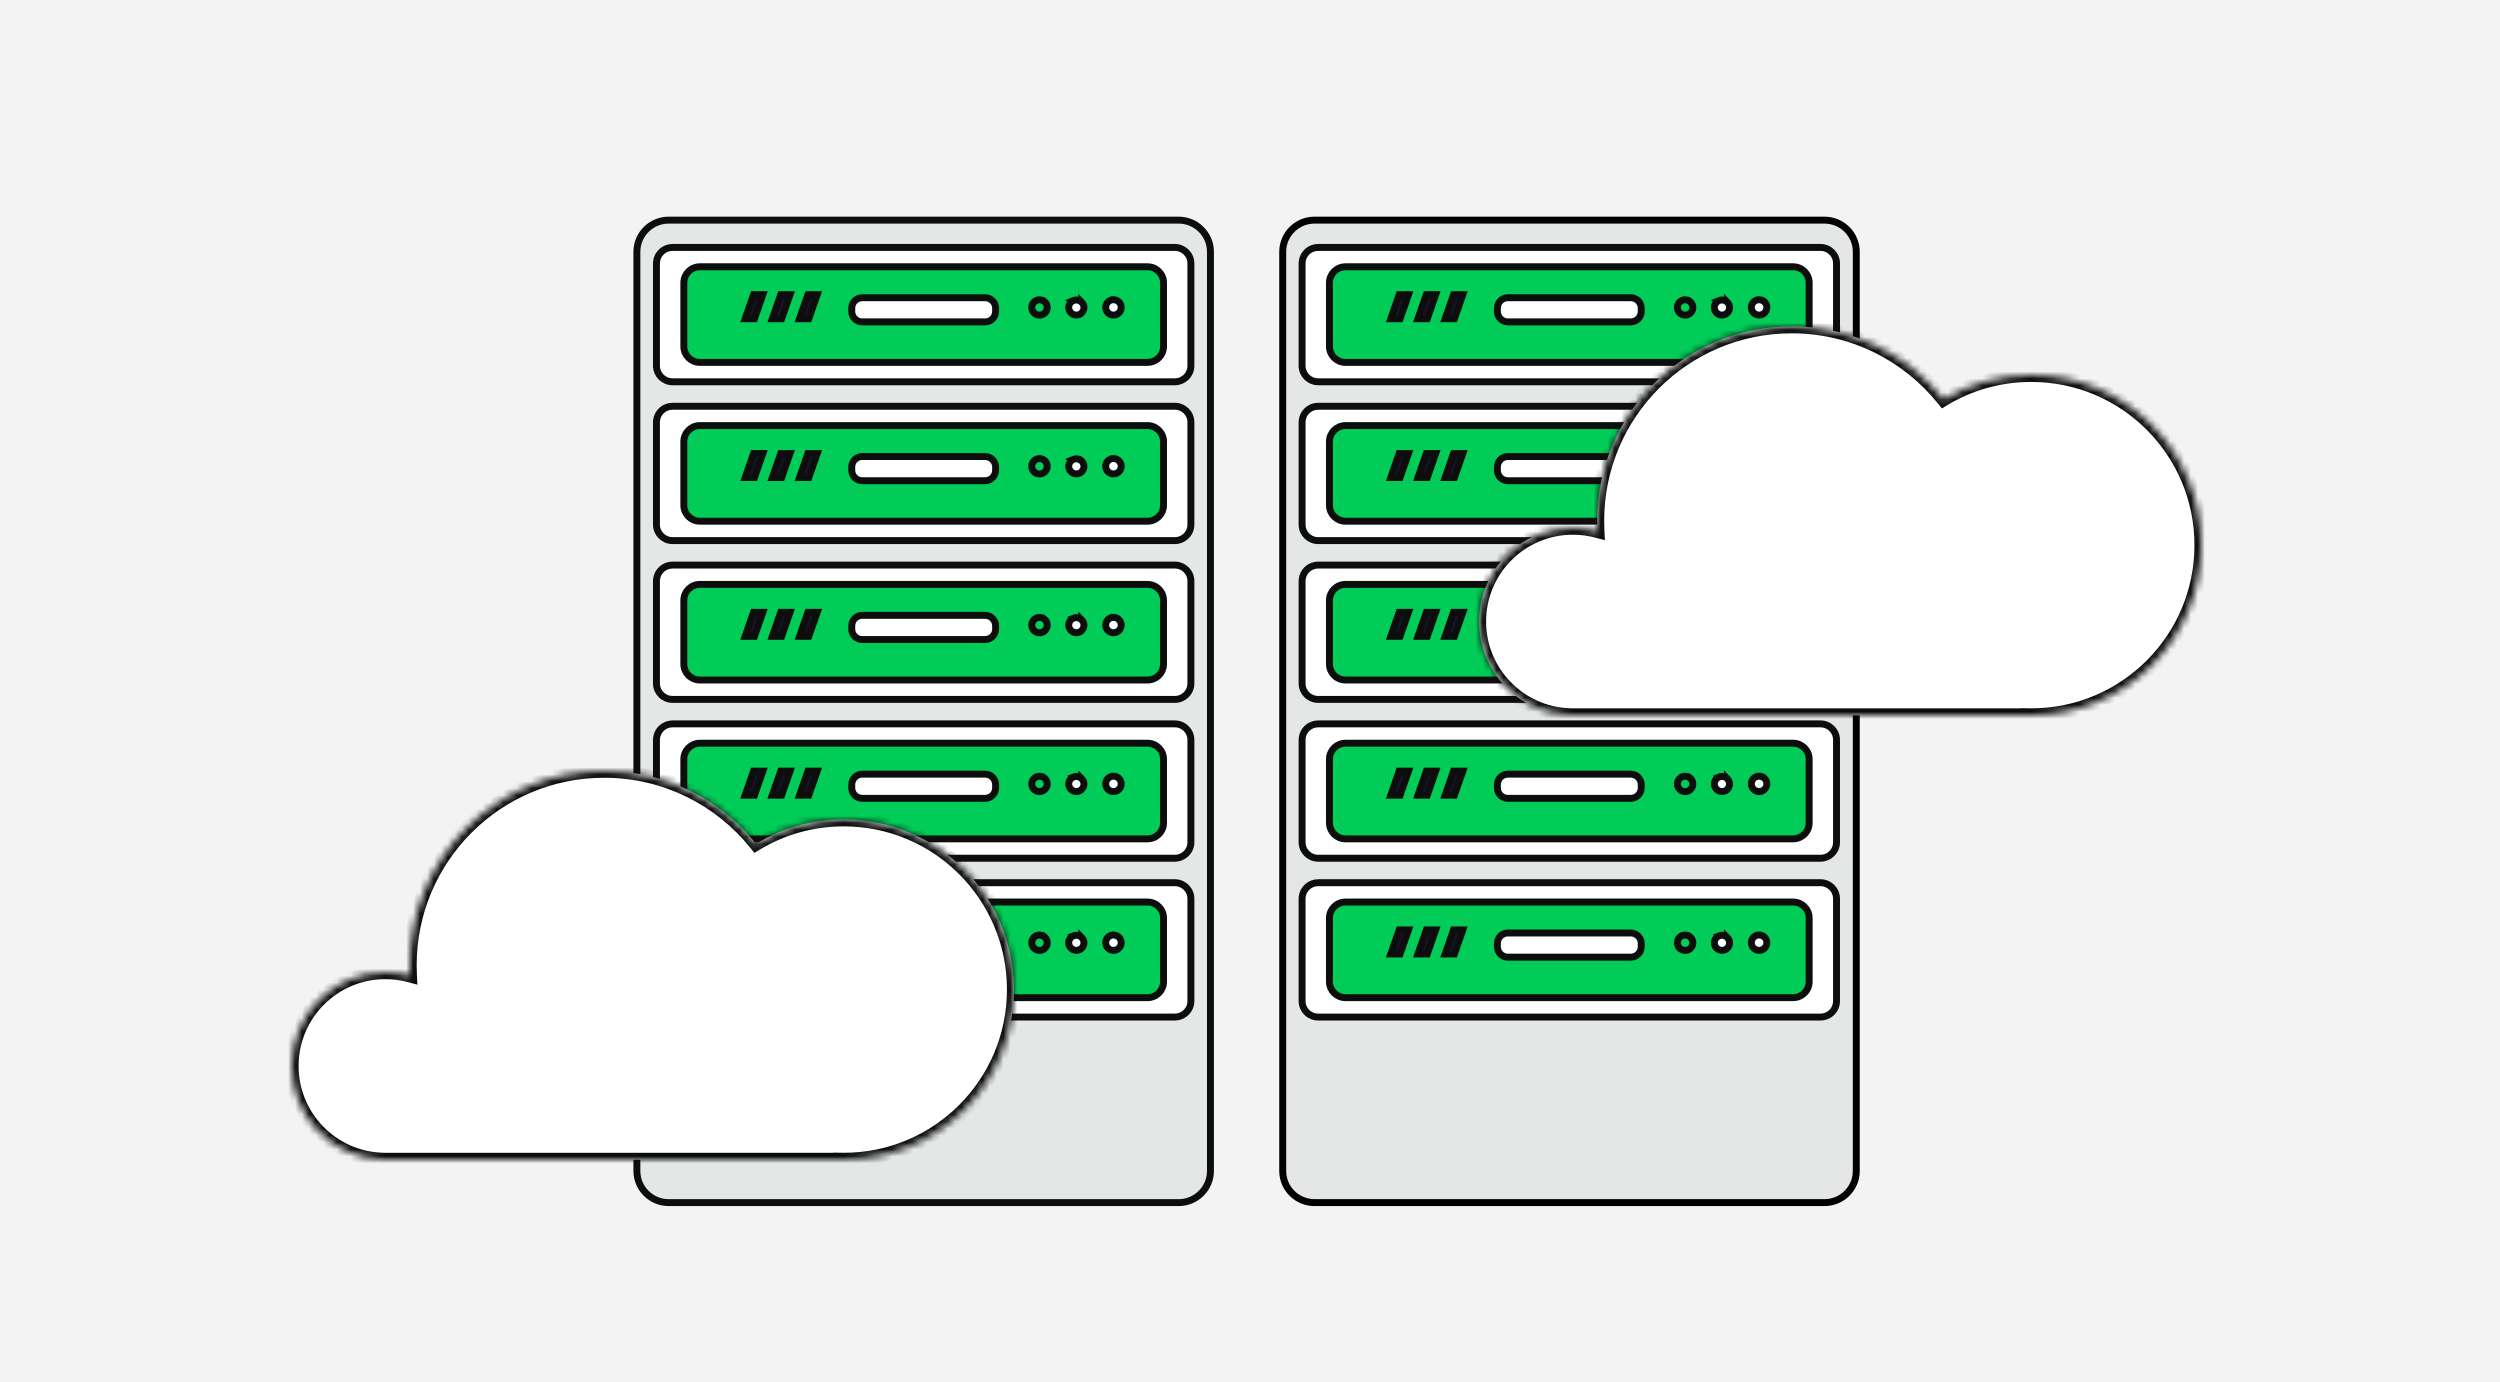 <svg width="360" height="199" viewBox="0 0 360 199" fill="none" xmlns="http://www.w3.org/2000/svg">
<rect width="360" height="199" fill="#F2F3F2"/>
<g clip-path="url(#clip0_1272_324)">
<g clip-path="url(#clip1_1272_324)">
<path d="M189.296 31.698H262.72C265.254 31.698 267.305 33.743 267.305 36.259V168.618C267.305 171.134 265.254 173.178 262.72 173.178H189.295C186.762 173.178 184.711 171.134 184.711 168.618V36.259C184.711 33.743 186.762 31.699 189.296 31.698Z" fill="#E4E7E5" stroke="black"/>
<path d="M189.813 35.63H262.146C263.425 35.631 264.459 36.663 264.459 37.93V52.676C264.459 53.944 263.425 54.976 262.146 54.976H189.813C188.533 54.976 187.5 53.944 187.5 52.676V37.93L187.512 37.696C187.63 36.538 188.613 35.63 189.813 35.63Z" fill="white" stroke="#0C0E0D"/>
<path d="M189.813 58.5H262.146C263.425 58.5 264.459 59.533 264.459 60.8V75.546C264.459 76.814 263.425 77.846 262.146 77.846H189.813C188.533 77.846 187.5 76.814 187.5 75.546V60.8L187.512 60.565C187.63 59.407 188.613 58.5 189.813 58.5Z" fill="white" stroke="#0C0E0D"/>
<path d="M189.813 81.37H262.146C263.425 81.37 264.459 82.402 264.459 83.669V98.415C264.459 99.683 263.425 100.715 262.146 100.715H189.813C188.533 100.715 187.5 99.684 187.5 98.415V83.669L187.512 83.435C187.63 82.277 188.613 81.37 189.813 81.37Z" fill="white" stroke="#0C0E0D"/>
<path d="M189.813 104.239H262.146C263.425 104.239 264.459 105.272 264.459 106.539V121.285C264.459 122.553 263.425 123.585 262.146 123.585H189.813C188.533 123.585 187.5 122.553 187.5 121.285V106.539L187.512 106.305C187.63 105.147 188.613 104.239 189.813 104.239Z" fill="white" stroke="#0C0E0D"/>
<path d="M189.813 127.109H262.146C263.425 127.109 264.459 128.142 264.459 129.409V144.155C264.459 145.423 263.425 146.454 262.146 146.455H189.813C188.533 146.455 187.5 145.423 187.5 144.155V129.409L187.512 129.174C187.63 128.016 188.613 127.109 189.813 127.109Z" fill="white" stroke="#0C0E0D"/>
<path d="M193.756 38.415H258.204C259.484 38.415 260.518 39.447 260.518 40.714V49.884C260.518 51.153 259.485 52.184 258.204 52.184H193.756C192.476 52.184 191.442 51.152 191.442 49.884V40.714C191.442 39.447 192.476 38.415 193.756 38.415Z" fill="#00CC57" stroke="#0C0E0D"/>
<path d="M193.756 61.284H258.204C259.484 61.284 260.518 62.317 260.518 63.584V72.754C260.518 74.022 259.485 75.054 258.204 75.054H193.756C192.476 75.054 191.442 74.022 191.442 72.754V63.584C191.442 62.317 192.476 61.284 193.756 61.284Z" fill="#00CC57" stroke="#0C0E0D"/>
<path d="M193.756 84.154H258.204C259.484 84.154 260.518 85.186 260.518 86.454V95.624C260.518 96.892 259.485 97.923 258.204 97.923H193.756C192.476 97.923 191.442 96.892 191.442 95.624V86.454C191.442 85.186 192.476 84.154 193.756 84.154Z" fill="#00CC57" stroke="#0C0E0D"/>
<path d="M193.756 107.023H258.204C259.484 107.023 260.518 108.056 260.518 109.323V118.493C260.518 119.761 259.485 120.793 258.204 120.793H193.756C192.476 120.793 191.442 119.761 191.442 118.493V109.323C191.442 108.056 192.476 107.023 193.756 107.023Z" fill="#00CC57" stroke="#0C0E0D"/>
<path d="M193.756 129.893H258.204C259.484 129.893 260.518 130.925 260.518 132.193V141.363C260.518 142.631 259.485 143.663 258.204 143.663H193.756C192.476 143.663 191.442 142.631 191.442 141.363V132.193C191.442 130.925 192.476 129.893 193.756 129.893Z" fill="#00CC57" stroke="#0C0E0D"/>
<path d="M252.879 43.245C253.084 43.161 253.309 43.139 253.526 43.182C253.743 43.224 253.942 43.33 254.098 43.485C254.253 43.64 254.36 43.838 254.403 44.054C254.446 44.268 254.424 44.489 254.34 44.691L254.339 44.692C254.255 44.895 254.113 45.068 253.93 45.19H253.929C253.746 45.311 253.529 45.377 253.308 45.377C253.011 45.377 252.726 45.259 252.518 45.052C252.308 44.842 252.192 44.561 252.191 44.269C252.191 44.051 252.257 43.836 252.379 43.654V43.653C252.501 43.471 252.675 43.328 252.878 43.244L252.879 43.245Z" fill="white" stroke="#0C0E0D"/>
<path d="M252.879 66.115C253.084 66.031 253.309 66.008 253.526 66.051C253.743 66.094 253.942 66.2 254.098 66.355C254.253 66.51 254.36 66.708 254.403 66.923C254.446 67.137 254.424 67.359 254.34 67.561L254.339 67.562C254.255 67.765 254.113 67.937 253.93 68.059H253.929C253.746 68.181 253.529 68.247 253.308 68.247C253.011 68.246 252.726 68.129 252.518 67.921C252.308 67.712 252.192 67.431 252.191 67.138C252.191 66.92 252.257 66.706 252.379 66.524V66.523C252.501 66.341 252.675 66.198 252.878 66.114L252.879 66.115Z" fill="white" stroke="#0C0E0D"/>
<path d="M252.879 88.984C253.084 88.9 253.309 88.878 253.526 88.921C253.743 88.964 253.942 89.07 254.098 89.225C254.253 89.379 254.36 89.577 254.403 89.793C254.446 90.007 254.424 90.229 254.34 90.431L254.339 90.432C254.255 90.634 254.113 90.807 253.93 90.929H253.929C253.746 91.05 253.529 91.116 253.308 91.116C253.011 91.116 252.726 90.999 252.518 90.791C252.308 90.582 252.192 90.301 252.191 90.008C252.191 89.79 252.257 89.575 252.379 89.394V89.393C252.501 89.211 252.675 89.068 252.878 88.983L252.879 88.984Z" fill="white" stroke="#0C0E0D"/>
<path d="M252.879 111.854C253.084 111.77 253.309 111.748 253.526 111.791C253.743 111.833 253.942 111.939 254.098 112.094C254.253 112.249 254.36 112.447 254.403 112.663C254.446 112.877 254.424 113.098 254.34 113.3L254.339 113.301C254.255 113.504 254.113 113.677 253.93 113.798H253.929C253.746 113.92 253.529 113.986 253.308 113.986C253.011 113.986 252.726 113.868 252.518 113.661C252.308 113.451 252.192 113.17 252.191 112.877C252.191 112.66 252.257 112.445 252.379 112.263V112.262C252.501 112.08 252.675 111.937 252.878 111.853L252.879 111.854Z" fill="white" stroke="#0C0E0D"/>
<path d="M252.879 134.724C253.084 134.639 253.309 134.617 253.526 134.66C253.743 134.703 253.942 134.809 254.098 134.964C254.253 135.119 254.36 135.317 254.403 135.532C254.446 135.746 254.424 135.968 254.34 136.17L254.339 136.171C254.255 136.374 254.113 136.546 253.93 136.668H253.929C253.746 136.79 253.529 136.855 253.308 136.855C253.011 136.855 252.726 136.738 252.518 136.53C252.308 136.321 252.192 136.04 252.191 135.747C252.191 135.529 252.257 135.314 252.379 135.133V135.132C252.501 134.95 252.675 134.807 252.878 134.723L252.879 134.724Z" fill="white" stroke="#0C0E0D"/>
<path d="M248.183 43.221V43.222C248.394 43.266 248.588 43.371 248.741 43.525V43.524C248.893 43.677 248.995 43.871 249.036 44.081C249.077 44.291 249.055 44.509 248.972 44.706V44.708C248.889 44.906 248.749 45.074 248.568 45.194H248.567C248.389 45.312 248.178 45.375 247.962 45.376C247.669 45.371 247.391 45.254 247.186 45.046L247.185 45.045L247.111 44.965C246.953 44.771 246.865 44.527 246.863 44.275C246.866 44.06 246.932 43.851 247.054 43.675L247.055 43.674C247.176 43.498 247.348 43.36 247.55 43.279L247.549 43.278C247.749 43.198 247.97 43.178 248.183 43.221Z" fill="white" stroke="#0C0E0D"/>
<path d="M248.183 66.091V66.092C248.394 66.136 248.588 66.241 248.741 66.394V66.394C248.893 66.547 248.995 66.741 249.036 66.951C249.077 67.16 249.055 67.378 248.972 67.576V67.577C248.889 67.775 248.749 67.944 248.568 68.064H248.567C248.389 68.182 248.178 68.245 247.962 68.245C247.669 68.241 247.391 68.123 247.186 67.916L247.185 67.915L247.111 67.835C246.953 67.641 246.865 67.397 246.863 67.144C246.866 66.93 246.932 66.721 247.054 66.545L247.055 66.544C247.176 66.367 247.348 66.23 247.55 66.148L247.549 66.147C247.749 66.067 247.97 66.048 248.183 66.091Z" fill="white" stroke="#0C0E0D"/>
<path d="M248.183 88.96V88.961C248.394 89.005 248.588 89.111 248.741 89.264V89.263C248.893 89.416 248.995 89.611 249.036 89.821C249.077 90.03 249.055 90.248 248.972 90.446V90.447C248.889 90.645 248.749 90.814 248.568 90.933H248.567C248.389 91.052 248.178 91.114 247.962 91.115C247.669 91.11 247.391 90.993 247.186 90.786L247.185 90.785L247.111 90.705C246.953 90.51 246.865 90.266 246.863 90.014C246.866 89.8 246.932 89.591 247.054 89.415L247.055 89.414C247.176 89.237 247.348 89.1 247.55 89.018L247.549 89.017C247.749 88.937 247.97 88.917 248.183 88.96Z" fill="white" stroke="#0C0E0D"/>
<path d="M248.183 111.83V111.831C248.394 111.875 248.588 111.98 248.741 112.134V112.133C248.893 112.286 248.995 112.48 249.036 112.69C249.077 112.899 249.055 113.118 248.972 113.315V113.316C248.889 113.515 248.749 113.683 248.568 113.803H248.567C248.389 113.921 248.178 113.984 247.962 113.984C247.669 113.98 247.391 113.862 247.186 113.655L247.185 113.654L247.111 113.574C246.953 113.38 246.865 113.136 246.863 112.884C246.866 112.669 246.932 112.46 247.054 112.284L247.055 112.283C247.176 112.107 247.348 111.969 247.55 111.888L247.549 111.887C247.749 111.807 247.97 111.787 248.183 111.83Z" fill="white" stroke="#0C0E0D"/>
<path d="M248.183 134.7V134.701C248.394 134.745 248.588 134.85 248.741 135.003V135.002C248.893 135.155 248.995 135.35 249.036 135.56C249.077 135.769 249.055 135.987 248.972 136.185V136.186C248.889 136.384 248.749 136.553 248.568 136.672H248.567C248.389 136.791 248.178 136.854 247.962 136.854C247.669 136.85 247.391 136.732 247.186 136.525L247.185 136.524L247.111 136.444C246.953 136.249 246.865 136.006 246.863 135.753C246.866 135.539 246.932 135.33 247.054 135.154L247.055 135.153C247.176 134.976 247.348 134.839 247.55 134.757L247.549 134.756C247.749 134.676 247.97 134.657 248.183 134.7Z" fill="white" stroke="#0C0E0D"/>
<path d="M242.882 43.191V43.192C243.099 43.237 243.298 43.344 243.452 43.501L243.453 43.502C243.607 43.657 243.711 43.856 243.753 44.073C243.793 44.287 243.769 44.508 243.684 44.71C243.618 44.862 243.52 44.997 243.397 45.106L243.267 45.205C243.081 45.325 242.863 45.387 242.643 45.384C242.347 45.379 242.066 45.261 241.859 45.052C241.654 44.844 241.539 44.563 241.539 44.272C241.54 44.052 241.607 43.839 241.73 43.657C241.854 43.475 242.029 43.333 242.234 43.251H242.235C242.441 43.167 242.667 43.146 242.882 43.191Z" stroke="#0C0E0D"/>
<path d="M242.882 66.061V66.061C243.099 66.106 243.298 66.214 243.452 66.37L243.453 66.371C243.607 66.526 243.711 66.725 243.753 66.942C243.793 67.157 243.769 67.378 243.684 67.58C243.618 67.732 243.52 67.867 243.397 67.976L243.267 68.074C243.081 68.195 242.863 68.257 242.643 68.254C242.347 68.249 242.066 68.13 241.859 67.922C241.654 67.714 241.539 67.433 241.539 67.142C241.54 66.922 241.607 66.709 241.73 66.526C241.854 66.344 242.029 66.203 242.234 66.12H242.235C242.441 66.037 242.667 66.016 242.882 66.061Z" stroke="#0C0E0D"/>
<path d="M242.882 88.93V88.931C243.099 88.976 243.298 89.083 243.452 89.24L243.453 89.241C243.607 89.396 243.711 89.595 243.753 89.812C243.793 90.026 243.769 90.248 243.684 90.45C243.618 90.601 243.52 90.737 243.397 90.845L243.267 90.944C243.081 91.064 242.863 91.126 242.643 91.124C242.347 91.118 242.066 91 241.859 90.791C241.654 90.583 241.539 90.303 241.539 90.011C241.54 89.792 241.607 89.578 241.73 89.396C241.854 89.214 242.029 89.073 242.234 88.99H242.235C242.441 88.907 242.667 88.886 242.882 88.93Z" stroke="#0C0E0D"/>
<path d="M242.882 111.8V111.801C243.099 111.846 243.298 111.953 243.452 112.109L243.453 112.11C243.607 112.266 243.711 112.465 243.753 112.682C243.793 112.896 243.769 113.117 243.684 113.319C243.618 113.471 243.52 113.606 243.397 113.715L243.267 113.813C243.081 113.934 242.863 113.996 242.643 113.993C242.347 113.988 242.066 113.87 241.859 113.661C241.654 113.453 241.539 113.172 241.539 112.881C241.54 112.661 241.607 112.448 241.73 112.266C241.854 112.084 242.029 111.942 242.234 111.859H242.235C242.441 111.776 242.667 111.755 242.882 111.8Z" stroke="#0C0E0D"/>
<path d="M242.882 134.669V134.67C243.099 134.715 243.298 134.823 243.452 134.979L243.453 134.98C243.607 135.135 243.711 135.334 243.753 135.551C243.793 135.766 243.769 135.987 243.684 136.189C243.618 136.341 243.52 136.476 243.397 136.584L243.267 136.683C243.081 136.803 242.863 136.865 242.643 136.863C242.347 136.858 242.066 136.739 241.859 136.531C241.654 136.323 241.539 136.042 241.539 135.75C241.54 135.531 241.607 135.317 241.73 135.135C241.854 134.953 242.029 134.812 242.234 134.729H242.235C242.441 134.646 242.667 134.625 242.882 134.669Z" stroke="#0C0E0D"/>
<path d="M217.138 42.87H234.822C235.661 42.87 236.338 43.546 236.338 44.375V44.848C236.338 45.678 235.661 46.354 234.822 46.354H217.138C216.299 46.354 215.623 45.678 215.623 44.848V44.375C215.623 43.546 216.299 42.87 217.138 42.87Z" fill="white" stroke="#0C0E0D"/>
<path d="M217.138 65.74H234.822C235.661 65.74 236.338 66.415 236.338 67.244V67.718C236.338 68.547 235.661 69.224 234.822 69.224H217.138C216.299 69.224 215.623 68.547 215.623 67.718V67.244C215.623 66.415 216.299 65.74 217.138 65.74Z" fill="white" stroke="#0C0E0D"/>
<path d="M217.138 88.609H234.822C235.661 88.609 236.338 89.285 236.338 90.114V90.588C236.338 91.417 235.661 92.094 234.822 92.094H217.138C216.299 92.093 215.623 91.417 215.623 90.588V90.114C215.623 89.285 216.299 88.609 217.138 88.609Z" fill="white" stroke="#0C0E0D"/>
<path d="M217.138 111.479H234.822C235.661 111.479 236.338 112.155 236.338 112.984V113.457C236.338 114.286 235.661 114.963 234.822 114.963H217.138C216.299 114.963 215.623 114.286 215.623 113.457V112.984C215.623 112.155 216.299 111.479 217.138 111.479Z" fill="white" stroke="#0C0E0D"/>
<path d="M217.138 134.348H234.822C235.661 134.348 236.338 135.024 236.338 135.853V136.327C236.338 137.156 235.661 137.833 234.822 137.833H217.138C216.299 137.833 215.623 137.156 215.623 136.327V135.853C215.623 135.024 216.299 134.349 217.138 134.348Z" fill="white" stroke="#0C0E0D"/>
<path d="M202.822 42.437L201.611 45.897H200.271L201.479 42.437H202.822Z" fill="#1F0F29" stroke="#0C0E0D"/>
<path d="M202.822 65.306L201.611 68.766H200.271L201.479 65.306H202.822Z" fill="#1F0F29" stroke="#0C0E0D"/>
<path d="M202.822 88.176L201.611 91.636H200.271L201.479 88.176H202.822Z" fill="#1F0F29" stroke="#0C0E0D"/>
<path d="M202.822 111.046L201.611 114.506H200.271L201.479 111.046H202.822Z" fill="#1F0F29" stroke="#0C0E0D"/>
<path d="M202.822 133.915L201.611 137.375H200.271L201.479 133.915H202.822Z" fill="#1F0F29" stroke="#0C0E0D"/>
<path d="M206.737 42.437L205.526 45.897H204.182L205.393 42.437H206.737Z" fill="#1F0F29" stroke="#0C0E0D"/>
<path d="M206.737 65.306L205.526 68.766H204.182L205.393 65.306H206.737Z" fill="#1F0F29" stroke="#0C0E0D"/>
<path d="M206.737 88.176L205.526 91.636H204.182L205.393 88.176H206.737Z" fill="#1F0F29" stroke="#0C0E0D"/>
<path d="M206.737 111.046L205.526 114.506H204.182L205.393 111.046H206.737Z" fill="#1F0F29" stroke="#0C0E0D"/>
<path d="M206.737 133.915L205.526 137.375H204.182L205.393 133.915H206.737Z" fill="#1F0F29" stroke="#0C0E0D"/>
<path d="M210.648 42.437L209.437 45.897H208.098L209.305 42.437H210.648Z" fill="#1F0F29" stroke="#0C0E0D"/>
<path d="M210.648 65.306L209.437 68.766H208.098L209.305 65.306H210.648Z" fill="#1F0F29" stroke="#0C0E0D"/>
<path d="M210.648 88.176L209.437 91.636H208.098L209.305 88.176H210.648Z" fill="#1F0F29" stroke="#0C0E0D"/>
<path d="M210.648 111.046L209.437 114.506H208.098L209.305 111.046H210.648Z" fill="#1F0F29" stroke="#0C0E0D"/>
<path d="M210.648 133.915L209.437 137.375H208.098L209.305 133.915H210.648Z" fill="#1F0F29" stroke="#0C0E0D"/>
</g>
</g>
<g clip-path="url(#clip2_1272_324)">
<g clip-path="url(#clip3_1272_324)">
<path d="M96.296 31.698H169.72C172.254 31.698 174.305 33.743 174.305 36.259V168.618C174.305 171.134 172.254 173.178 169.72 173.178H96.295C93.762 173.178 91.711 171.134 91.711 168.618V36.259C91.711 33.743 93.762 31.699 96.296 31.698Z" fill="#E4E7E5" stroke="#0C0E0D"/>
<path d="M96.843 35.63H169.175C170.455 35.631 171.489 36.663 171.489 37.93V52.676C171.489 53.944 170.455 54.976 169.175 54.976H96.843C95.563 54.976 94.53 53.944 94.53 52.676V37.93L94.541 37.696C94.659 36.538 95.643 35.63 96.843 35.63Z" fill="white" stroke="#0C0E0D"/>
<path d="M96.843 58.5H169.175C170.455 58.5 171.489 59.533 171.489 60.8V75.546C171.489 76.814 170.455 77.846 169.175 77.846H96.843C95.563 77.846 94.53 76.814 94.53 75.546V60.8L94.541 60.565C94.659 59.407 95.643 58.5 96.843 58.5Z" fill="white" stroke="#0C0E0D"/>
<path d="M96.843 81.37H169.175C170.455 81.37 171.489 82.402 171.489 83.669V98.415C171.489 99.683 170.455 100.715 169.175 100.715H96.843C95.563 100.715 94.53 99.684 94.53 98.415V83.669L94.541 83.435C94.659 82.277 95.643 81.37 96.843 81.37Z" fill="white" stroke="#0C0E0D"/>
<path d="M96.843 104.239H169.175C170.455 104.239 171.489 105.272 171.489 106.539V121.285C171.489 122.553 170.455 123.585 169.175 123.585H96.843C95.563 123.585 94.53 122.553 94.53 121.285V106.539L94.541 106.305C94.659 105.147 95.643 104.239 96.843 104.239Z" fill="white" stroke="#0C0E0D"/>
<path d="M96.843 127.109H169.175C170.455 127.109 171.489 128.142 171.489 129.409V144.155C171.489 145.423 170.455 146.454 169.175 146.455H96.843C95.563 146.455 94.53 145.423 94.53 144.155V129.409L94.541 129.174C94.659 128.016 95.643 127.109 96.843 127.109Z" fill="white" stroke="#0C0E0D"/>
<path d="M100.786 38.415H165.234C166.514 38.415 167.547 39.447 167.547 40.714V49.884C167.547 51.153 166.514 52.184 165.234 52.184H100.786C99.506 52.184 98.472 51.152 98.472 49.884V40.714C98.472 39.447 99.505 38.415 100.786 38.415Z" fill="#00CC57" stroke="#0C0E0D"/>
<path d="M100.786 61.284H165.234C166.514 61.284 167.547 62.317 167.547 63.584V72.754C167.547 74.022 166.514 75.054 165.234 75.054H100.786C99.506 75.054 98.472 74.022 98.472 72.754V63.584C98.472 62.317 99.505 61.284 100.786 61.284Z" fill="#00CC57" stroke="#0C0E0D"/>
<path d="M100.786 84.154H165.234C166.514 84.154 167.547 85.186 167.547 86.454V95.624C167.547 96.892 166.514 97.923 165.234 97.923H100.786C99.506 97.923 98.472 96.892 98.472 95.624V86.454C98.472 85.186 99.505 84.154 100.786 84.154Z" fill="#00CC57" stroke="#0C0E0D"/>
<path d="M100.786 107.023H165.234C166.514 107.023 167.547 108.056 167.547 109.323V118.493C167.547 119.761 166.514 120.793 165.234 120.793H100.786C99.506 120.793 98.472 119.761 98.472 118.493V109.323C98.472 108.056 99.505 107.023 100.786 107.023Z" fill="#00CC57" stroke="#0C0E0D"/>
<path d="M100.786 129.893H165.234C166.514 129.893 167.547 130.925 167.547 132.193V141.363C167.547 142.631 166.514 143.663 165.234 143.663H100.786C99.506 143.663 98.472 142.631 98.472 141.363V132.193C98.472 130.925 99.505 129.893 100.786 129.893Z" fill="#00CC57" stroke="#0C0E0D"/>
<path d="M159.909 43.245C160.113 43.161 160.338 43.139 160.556 43.182C160.772 43.224 160.972 43.33 161.127 43.485C161.283 43.64 161.389 43.838 161.433 44.054C161.475 44.268 161.454 44.489 161.37 44.691L161.369 44.692C161.284 44.895 161.143 45.068 160.959 45.19H160.958C160.776 45.311 160.559 45.377 160.337 45.377C160.04 45.377 159.756 45.259 159.547 45.052C159.338 44.842 159.221 44.561 159.221 44.269C159.221 44.051 159.287 43.836 159.409 43.654V43.653C159.531 43.471 159.704 43.328 159.908 43.244L159.909 43.245Z" fill="white" stroke="#0C0E0D"/>
<path d="M159.909 66.115C160.113 66.031 160.338 66.008 160.556 66.051C160.772 66.094 160.972 66.2 161.127 66.355C161.283 66.51 161.389 66.708 161.433 66.923C161.475 67.137 161.454 67.359 161.37 67.561L161.369 67.562C161.284 67.765 161.143 67.937 160.959 68.059H160.958C160.776 68.181 160.559 68.247 160.337 68.247C160.04 68.246 159.756 68.129 159.547 67.921C159.338 67.712 159.221 67.431 159.221 67.138C159.221 66.92 159.287 66.706 159.409 66.524V66.523C159.531 66.341 159.704 66.198 159.908 66.114L159.909 66.115Z" fill="white" stroke="#0C0E0D"/>
<path d="M159.909 88.984C160.113 88.9 160.338 88.878 160.556 88.921C160.772 88.964 160.972 89.07 161.127 89.225C161.283 89.379 161.389 89.577 161.433 89.793C161.475 90.007 161.454 90.229 161.37 90.431L161.369 90.432C161.284 90.634 161.143 90.807 160.959 90.929H160.958C160.776 91.05 160.559 91.116 160.337 91.116C160.04 91.116 159.756 90.999 159.547 90.791C159.338 90.582 159.221 90.301 159.221 90.008C159.221 89.79 159.287 89.575 159.409 89.394V89.393C159.531 89.211 159.704 89.068 159.908 88.983L159.909 88.984Z" fill="white" stroke="#0C0E0D"/>
<path d="M159.909 111.854C160.113 111.77 160.338 111.748 160.556 111.791C160.772 111.833 160.972 111.939 161.127 112.094C161.283 112.249 161.389 112.447 161.433 112.663C161.475 112.877 161.454 113.098 161.37 113.3L161.369 113.301C161.284 113.504 161.143 113.677 160.959 113.798H160.958C160.776 113.92 160.559 113.986 160.337 113.986C160.04 113.986 159.756 113.868 159.547 113.661C159.338 113.451 159.221 113.17 159.221 112.877C159.221 112.66 159.287 112.445 159.409 112.263V112.262C159.531 112.08 159.704 111.937 159.908 111.853L159.909 111.854Z" fill="white" stroke="#0C0E0D"/>
<path d="M159.909 134.724C160.113 134.639 160.338 134.617 160.556 134.66C160.772 134.703 160.972 134.809 161.127 134.964C161.283 135.119 161.389 135.317 161.433 135.532C161.475 135.746 161.454 135.968 161.37 136.17L161.369 136.171C161.284 136.374 161.143 136.546 160.959 136.668H160.958C160.776 136.79 160.559 136.855 160.337 136.855C160.04 136.855 159.756 136.738 159.547 136.53C159.338 136.321 159.221 136.04 159.221 135.747C159.221 135.529 159.287 135.314 159.409 135.133V135.132C159.531 134.95 159.704 134.807 159.908 134.723L159.909 134.724Z" fill="white" stroke="#0C0E0D"/>
<path d="M155.212 43.221V43.222C155.424 43.266 155.618 43.371 155.771 43.525V43.524C155.923 43.677 156.025 43.871 156.066 44.081C156.107 44.291 156.085 44.509 156.001 44.706V44.708C155.918 44.906 155.778 45.074 155.598 45.194H155.597C155.419 45.312 155.208 45.375 154.992 45.376C154.699 45.371 154.421 45.254 154.215 45.046L154.214 45.045L154.141 44.965C153.982 44.771 153.895 44.527 153.893 44.275C153.896 44.06 153.962 43.851 154.083 43.675L154.084 43.674C154.206 43.498 154.378 43.36 154.58 43.279L154.579 43.278C154.779 43.198 154.999 43.178 155.212 43.221Z" fill="white" stroke="#0C0E0D"/>
<path d="M155.212 66.091V66.092C155.424 66.136 155.618 66.241 155.771 66.394V66.394C155.923 66.547 156.025 66.741 156.066 66.951C156.107 67.16 156.085 67.378 156.001 67.576V67.577C155.918 67.775 155.778 67.944 155.598 68.064H155.597C155.419 68.182 155.208 68.245 154.992 68.245C154.699 68.241 154.421 68.123 154.215 67.916L154.214 67.915L154.141 67.835C153.982 67.641 153.895 67.397 153.893 67.144C153.896 66.93 153.962 66.721 154.083 66.545L154.084 66.544C154.206 66.367 154.378 66.23 154.58 66.148L154.579 66.147C154.779 66.067 154.999 66.048 155.212 66.091Z" fill="white" stroke="#0C0E0D"/>
<path d="M155.212 88.96V88.961C155.424 89.005 155.618 89.111 155.771 89.264V89.263C155.923 89.416 156.025 89.611 156.066 89.821C156.107 90.03 156.085 90.248 156.001 90.446V90.447C155.918 90.645 155.778 90.814 155.598 90.933H155.597C155.419 91.052 155.208 91.114 154.992 91.115C154.699 91.11 154.421 90.993 154.215 90.786L154.214 90.785L154.141 90.705C153.982 90.51 153.895 90.266 153.893 90.014C153.896 89.8 153.962 89.591 154.083 89.415L154.084 89.414C154.206 89.237 154.378 89.1 154.58 89.018L154.579 89.017C154.779 88.937 154.999 88.917 155.212 88.96Z" fill="white" stroke="#0C0E0D"/>
<path d="M155.212 111.83V111.831C155.424 111.875 155.618 111.98 155.771 112.134V112.133C155.923 112.286 156.025 112.48 156.066 112.69C156.107 112.899 156.085 113.118 156.001 113.315V113.316C155.918 113.515 155.778 113.683 155.598 113.803H155.597C155.419 113.921 155.208 113.984 154.992 113.984C154.699 113.98 154.421 113.862 154.215 113.655L154.214 113.654L154.141 113.574C153.982 113.38 153.895 113.136 153.893 112.884C153.896 112.669 153.962 112.46 154.083 112.284L154.084 112.283C154.206 112.107 154.378 111.969 154.58 111.888L154.579 111.887C154.779 111.807 154.999 111.787 155.212 111.83Z" fill="white" stroke="#0C0E0D"/>
<path d="M155.212 134.7V134.701C155.424 134.745 155.618 134.85 155.771 135.003V135.002C155.923 135.155 156.025 135.35 156.066 135.56C156.107 135.769 156.085 135.987 156.001 136.185V136.186C155.918 136.384 155.778 136.553 155.598 136.672H155.597C155.419 136.791 155.208 136.854 154.992 136.854C154.699 136.85 154.421 136.732 154.215 136.525L154.214 136.524L154.141 136.444C153.982 136.249 153.895 136.006 153.893 135.753C153.896 135.539 153.962 135.33 154.083 135.154L154.084 135.153C154.206 134.976 154.378 134.839 154.58 134.757L154.579 134.756C154.779 134.676 154.999 134.657 155.212 134.7Z" fill="white" stroke="#0C0E0D"/>
<path d="M149.912 43.191V43.192C150.129 43.237 150.327 43.344 150.482 43.501L150.483 43.502C150.637 43.657 150.741 43.856 150.783 44.073C150.823 44.287 150.799 44.508 150.713 44.71C150.648 44.862 150.55 44.997 150.427 45.106L150.296 45.205C150.111 45.325 149.893 45.387 149.672 45.384C149.377 45.379 149.095 45.261 148.889 45.052C148.683 44.844 148.569 44.563 148.569 44.272C148.57 44.052 148.636 43.839 148.76 43.657C148.884 43.475 149.059 43.333 149.264 43.251H149.265C149.47 43.167 149.697 43.146 149.912 43.191Z" stroke="#0C0E0D"/>
<path d="M149.912 66.061V66.061C150.129 66.106 150.327 66.214 150.482 66.37L150.483 66.371C150.637 66.526 150.741 66.725 150.783 66.942C150.823 67.157 150.799 67.378 150.713 67.58C150.648 67.732 150.55 67.867 150.427 67.976L150.296 68.074C150.111 68.195 149.893 68.257 149.672 68.254C149.377 68.249 149.095 68.13 148.889 67.922C148.683 67.714 148.569 67.433 148.569 67.142C148.57 66.922 148.636 66.709 148.76 66.526C148.884 66.344 149.059 66.203 149.264 66.12H149.265C149.47 66.037 149.697 66.016 149.912 66.061Z" stroke="#0C0E0D"/>
<path d="M149.912 88.93V88.931C150.129 88.976 150.327 89.083 150.482 89.24L150.483 89.241C150.637 89.396 150.741 89.595 150.783 89.812C150.823 90.026 150.799 90.248 150.713 90.45C150.648 90.601 150.55 90.737 150.427 90.845L150.296 90.944C150.111 91.064 149.893 91.126 149.672 91.124C149.377 91.118 149.095 91 148.889 90.791C148.683 90.583 148.569 90.303 148.569 90.011C148.57 89.792 148.636 89.578 148.76 89.396C148.884 89.214 149.059 89.073 149.264 88.99H149.265C149.47 88.907 149.697 88.886 149.912 88.93Z" stroke="#0C0E0D"/>
<path d="M149.912 111.8V111.801C150.129 111.846 150.327 111.953 150.482 112.109L150.483 112.11C150.637 112.266 150.741 112.465 150.783 112.682C150.823 112.896 150.799 113.117 150.713 113.319C150.648 113.471 150.55 113.606 150.427 113.715L150.296 113.813C150.111 113.934 149.893 113.996 149.672 113.993C149.377 113.988 149.095 113.87 148.889 113.661C148.683 113.453 148.569 113.172 148.569 112.881C148.57 112.661 148.636 112.448 148.76 112.266C148.884 112.084 149.059 111.942 149.264 111.859H149.265C149.47 111.776 149.697 111.755 149.912 111.8Z" stroke="#0C0E0D"/>
<path d="M149.912 134.669V134.67C150.129 134.715 150.327 134.823 150.482 134.979L150.483 134.98C150.637 135.135 150.741 135.334 150.783 135.551C150.823 135.766 150.799 135.987 150.713 136.189C150.648 136.341 150.55 136.476 150.427 136.584L150.296 136.683C150.111 136.803 149.893 136.865 149.672 136.863C149.377 136.858 149.095 136.739 148.889 136.531C148.683 136.323 148.569 136.042 148.569 135.75C148.57 135.531 148.636 135.317 148.76 135.135C148.884 134.953 149.059 134.812 149.264 134.729H149.265C149.47 134.646 149.697 134.625 149.912 134.669Z" stroke="#0C0E0D"/>
<path d="M124.167 42.87H141.852C142.69 42.87 143.367 43.546 143.368 44.375V44.848C143.368 45.678 142.691 46.354 141.852 46.354H124.167C123.328 46.354 122.653 45.678 122.653 44.848V44.375C122.653 43.546 123.329 42.87 124.167 42.87Z" fill="white" stroke="#0C0E0D"/>
<path d="M124.167 65.74H141.852C142.69 65.74 143.367 66.415 143.368 67.244V67.718C143.368 68.547 142.691 69.224 141.852 69.224H124.167C123.328 69.224 122.653 68.547 122.653 67.718V67.244C122.653 66.415 123.329 65.74 124.167 65.74Z" fill="white" stroke="#0C0E0D"/>
<path d="M124.167 88.609H141.852C142.69 88.609 143.367 89.285 143.368 90.114V90.588C143.368 91.417 142.691 92.094 141.852 92.094H124.167C123.328 92.093 122.653 91.417 122.653 90.588V90.114C122.653 89.285 123.329 88.609 124.167 88.609Z" fill="white" stroke="#0C0E0D"/>
<path d="M124.167 111.479H141.852C142.69 111.479 143.367 112.155 143.368 112.984V113.457C143.368 114.286 142.691 114.963 141.852 114.963H124.167C123.328 114.963 122.653 114.286 122.653 113.457V112.984C122.653 112.155 123.329 111.479 124.167 111.479Z" fill="white" stroke="#0C0E0D"/>
<path d="M124.167 134.348H141.852C142.69 134.348 143.367 135.024 143.368 135.853V136.327C143.368 137.156 142.691 137.833 141.852 137.833H124.167C123.328 137.833 122.653 137.156 122.653 136.327V135.853C122.653 135.024 123.329 134.349 124.167 134.348Z" fill="white" stroke="#0C0E0D"/>
<path d="M109.852 42.437L108.641 45.897H107.301L108.508 42.437H109.852Z" fill="#1F0F29" stroke="#0C0E0D"/>
<path d="M109.852 65.306L108.641 68.766H107.301L108.508 65.306H109.852Z" fill="#1F0F29" stroke="#0C0E0D"/>
<path d="M109.852 88.176L108.641 91.636H107.301L108.508 88.176H109.852Z" fill="#1F0F29" stroke="#0C0E0D"/>
<path d="M109.852 111.046L108.641 114.506H107.301L108.508 111.046H109.852Z" fill="#1F0F29" stroke="#0C0E0D"/>
<path d="M109.852 133.915L108.641 137.375H107.301L108.508 133.915H109.852Z" fill="#1F0F29" stroke="#0C0E0D"/>
<path d="M113.767 42.437L112.556 45.897H111.212L112.423 42.437H113.767Z" fill="#1F0F29" stroke="#0C0E0D"/>
<path d="M113.767 65.306L112.556 68.766H111.212L112.423 65.306H113.767Z" fill="#1F0F29" stroke="#0C0E0D"/>
<path d="M113.767 88.176L112.556 91.636H111.212L112.423 88.176H113.767Z" fill="#1F0F29" stroke="#0C0E0D"/>
<path d="M113.767 111.046L112.556 114.506H111.212L112.423 111.046H113.767Z" fill="#1F0F29" stroke="#0C0E0D"/>
<path d="M113.767 133.915L112.556 137.375H111.212L112.423 133.915H113.767Z" fill="#1F0F29" stroke="#0C0E0D"/>
<path d="M117.678 42.437L116.467 45.897H115.128L116.335 42.437H117.678Z" fill="#1F0F29" stroke="#0C0E0D"/>
<path d="M117.678 65.306L116.467 68.766H115.128L116.335 65.306H117.678Z" fill="#1F0F29" stroke="#0C0E0D"/>
<path d="M117.678 88.176L116.467 91.636H115.128L116.335 88.176H117.678Z" fill="#1F0F29" stroke="#0C0E0D"/>
<path d="M117.678 111.046L116.467 114.506H115.128L116.335 111.046H117.678Z" fill="#1F0F29" stroke="#0C0E0D"/>
<path d="M117.678 133.915L116.467 137.375H115.128L116.335 133.915H117.678Z" fill="#1F0F29" stroke="#0C0E0D"/>
</g>
</g>
<mask id="path-93-inside-1_1272_324" fill="white">
<path d="M258 47C266.845 47 274.731 51.102 279.862 57.507C283.552 55.281 287.876 54 292.5 54C306.031 54 317 64.969 317 78.5C317 92.031 306.031 103 292.5 103C292.333 103 292.166 102.996 292 102.993V103H226V102.989C218.776 102.726 213 96.788 213 89.5C213 82.044 219.044 76 226.5 76C227.724 76 228.91 76.163 230.037 76.469C230.012 75.982 230 75.493 230 75C230 59.536 242.536 47 258 47Z"/>
</mask>
<path d="M258 47C266.845 47 274.731 51.102 279.862 57.507C283.552 55.281 287.876 54 292.5 54C306.031 54 317 64.969 317 78.5C317 92.031 306.031 103 292.5 103C292.333 103 292.166 102.996 292 102.993V103H226V102.989C218.776 102.726 213 96.788 213 89.5C213 82.044 219.044 76 226.5 76C227.724 76 228.91 76.163 230.037 76.469C230.012 75.982 230 75.493 230 75C230 59.536 242.536 47 258 47Z" fill="white"/>
<path d="M279.862 57.507L279.082 58.132L279.629 58.815L280.379 58.363L279.862 57.507ZM292 102.993L292.02 101.993L291 101.973V102.993H292ZM292 103V104H293V103H292ZM226 103H225V104H226V103ZM226 102.989H227V102.025L226.036 101.99L226 102.989ZM230.037 76.469L229.776 77.434L231.107 77.794L231.036 76.417L230.037 76.469ZM258 47V48C266.529 48 274.132 51.954 279.082 58.132L279.862 57.507L280.643 56.882C275.33 50.25 267.162 46 258 46V47ZM279.862 57.507L280.379 58.363C283.917 56.228 288.064 55 292.5 55V54V53C287.689 53 283.187 54.333 279.346 56.651L279.862 57.507ZM292.5 54V55C305.479 55 316 65.521 316 78.5H317H318C318 64.417 306.583 53 292.5 53V54ZM317 78.5H316C316 91.479 305.479 102 292.5 102V103V104C306.583 104 318 92.583 318 78.5H317ZM292.5 103V102C292.345 102 292.189 101.997 292.02 101.993L292 102.993L291.98 103.993C292.144 103.996 292.321 104 292.5 104V103ZM292 102.993H291V103H292H293V102.993H292ZM292 103V102H226V103V104H292V103ZM226 103H227V102.989H226H225V103H226ZM226 102.989L226.036 101.99C219.348 101.746 214 96.248 214 89.5H213H212C212 97.329 218.204 103.706 225.964 103.989L226 102.989ZM213 89.5H214C214 82.596 219.596 77 226.5 77V76V75C218.492 75 212 81.492 212 89.5H213ZM226.5 76V77C227.635 77 228.732 77.151 229.776 77.434L230.037 76.469L230.298 75.504C229.087 75.175 227.813 75 226.5 75V76ZM230.037 76.469L231.036 76.417C231.012 75.949 231 75.477 231 75H230H229C229 75.509 229.012 76.016 229.038 76.52L230.037 76.469ZM230 75H231C231 60.088 243.088 48 258 48V47V46C241.984 46 229 58.984 229 75H230Z" fill="#0C0E0D" mask="url(#path-93-inside-1_1272_324)"/>
<mask id="path-95-inside-2_1272_324" fill="white">
<path d="M87 111C95.845 111 103.731 115.102 108.862 121.507C112.552 119.281 116.876 118 121.5 118C135.031 118 146 128.969 146 142.5C146 156.031 135.031 167 121.5 167C121.333 167 121.166 166.996 121 166.993V167H55V166.989C47.776 166.726 42 160.788 42 153.5C42 146.044 48.044 140 55.5 140C56.724 140 57.91 140.163 59.037 140.469C59.012 139.982 59 139.493 59 139C59 123.536 71.536 111 87 111Z"/>
</mask>
<path d="M87 111C95.845 111 103.731 115.102 108.862 121.507C112.552 119.281 116.876 118 121.5 118C135.031 118 146 128.969 146 142.5C146 156.031 135.031 167 121.5 167C121.333 167 121.166 166.996 121 166.993V167H55V166.989C47.776 166.726 42 160.788 42 153.5C42 146.044 48.044 140 55.5 140C56.724 140 57.91 140.163 59.037 140.469C59.012 139.982 59 139.493 59 139C59 123.536 71.536 111 87 111Z" fill="white"/>
<path d="M108.862 121.507L108.082 122.132L108.629 122.815L109.379 122.363L108.862 121.507ZM121 166.993L121.02 165.993L120 165.973V166.993H121ZM121 167V168H122V167H121ZM55 167H54V168H55V167ZM55 166.989H56V166.025L55.036 165.99L55 166.989ZM59.037 140.469L58.776 141.434L60.107 141.794L60.036 140.417L59.037 140.469ZM87 111V112C95.529 112 103.132 115.954 108.082 122.132L108.862 121.507L109.643 120.882C104.33 114.25 96.162 110 87 110V111ZM108.862 121.507L109.379 122.363C112.917 120.228 117.064 119 121.5 119V118V117C116.689 117 112.187 118.333 108.346 120.651L108.862 121.507ZM121.5 118V119C134.479 119 145 129.521 145 142.5H146H147C147 128.417 135.583 117 121.5 117V118ZM146 142.5H145C145 155.479 134.479 166 121.5 166V167V168C135.583 168 147 156.583 147 142.5H146ZM121.5 167V166C121.345 166 121.189 165.997 121.02 165.993L121 166.993L120.98 167.993C121.144 167.996 121.321 168 121.5 168V167ZM121 166.993H120V167H121H122V166.993H121ZM121 167V166H55V167V168H121V167ZM55 167H56V166.989H55H54V167H55ZM55 166.989L55.036 165.99C48.348 165.746 43 160.248 43 153.5H42H41C41 161.329 47.204 167.706 54.964 167.989L55 166.989ZM42 153.5H43C43 146.596 48.596 141 55.5 141V140V139C47.492 139 41 145.492 41 153.5H42ZM55.5 140V141C56.635 141 57.733 141.151 58.776 141.434L59.037 140.469L59.298 139.504C58.087 139.175 56.813 139 55.5 139V140ZM59.037 140.469L60.036 140.417C60.012 139.949 60 139.476 60 139H59H58C58 139.509 58.012 140.016 58.038 140.52L59.037 140.469ZM59 139H60C60 124.088 72.088 112 87 112V111V110C70.984 110 58 122.984 58 139H59Z" fill="#0C0E0D" mask="url(#path-95-inside-2_1272_324)"/>
<defs>
<clipPath id="clip0_1272_324">
<rect width="84" height="143" fill="white" transform="translate(184 31)"/>
</clipPath>
<clipPath id="clip1_1272_324">
<rect width="84" height="142.88" fill="white" transform="translate(184 31)"/>
</clipPath>
<clipPath id="clip2_1272_324">
<rect width="84" height="143" fill="white" transform="translate(91 31)"/>
</clipPath>
<clipPath id="clip3_1272_324">
<rect width="84" height="142.88" fill="white" transform="translate(91 31)"/>
</clipPath>
</defs>
</svg>
